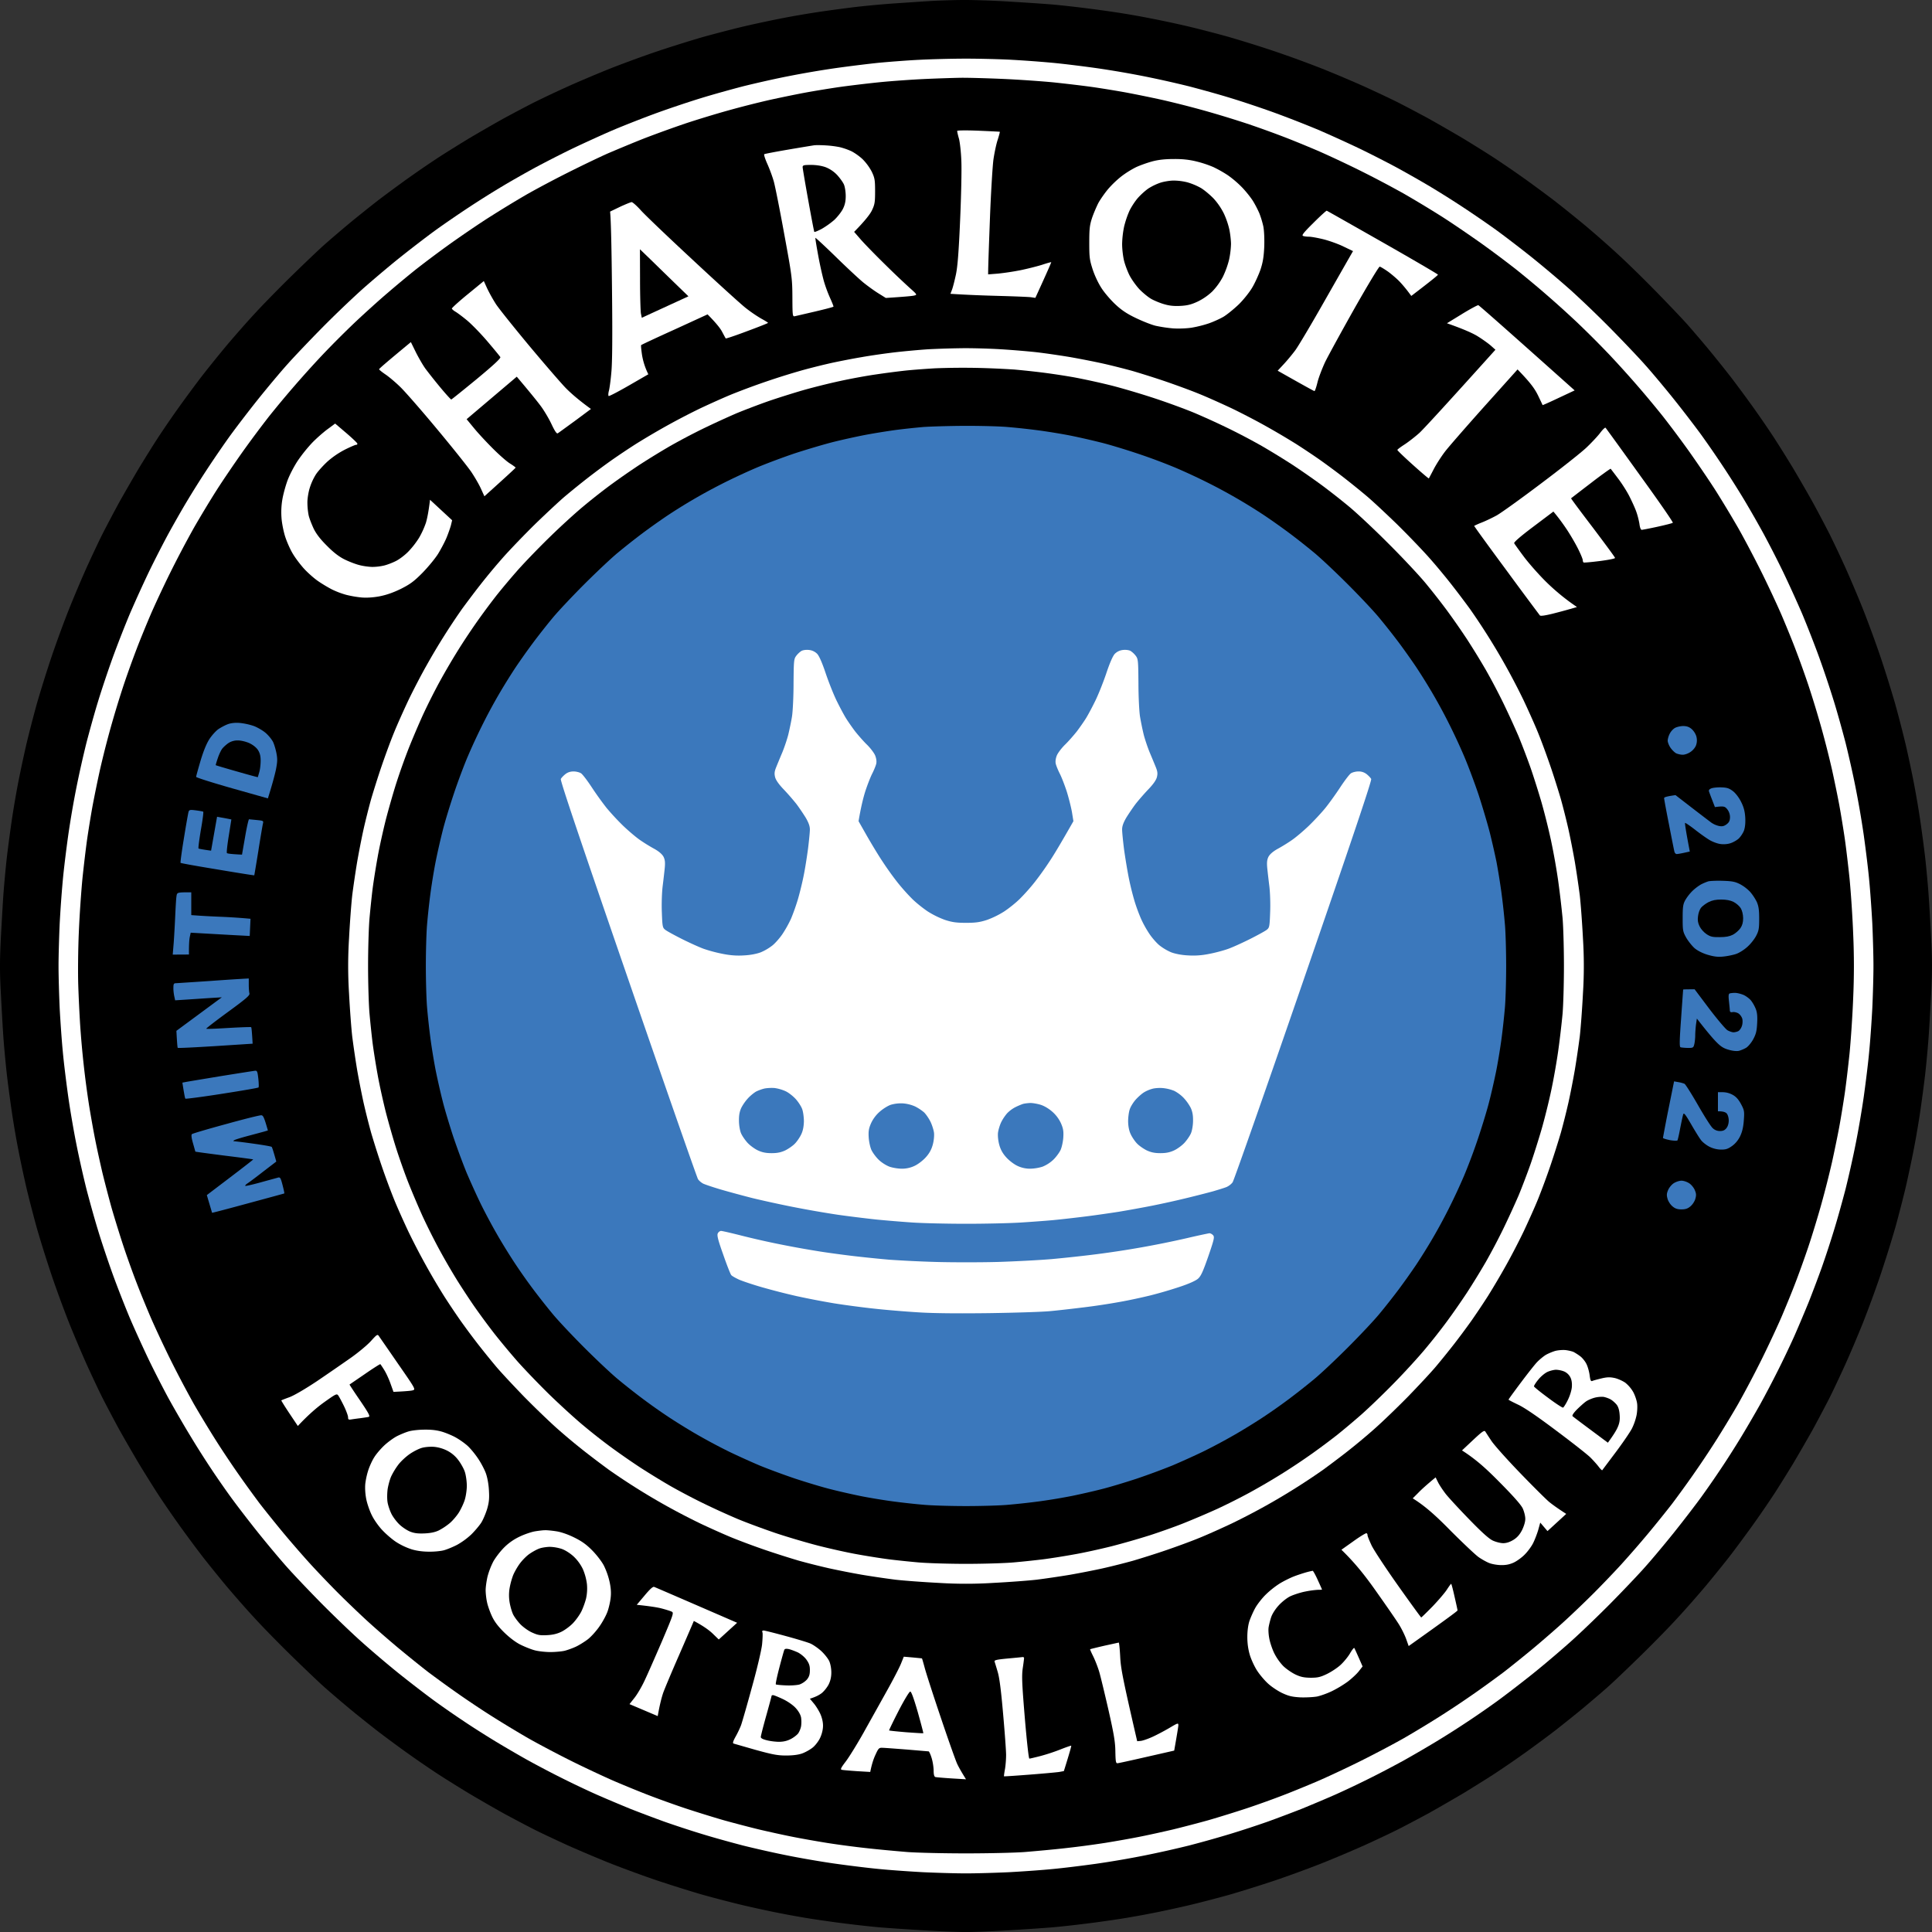 <svg xmlns="http://www.w3.org/2000/svg" xml:space="preserve" width="710.351" height="710.362" style="shape-rendering:geometricPrecision;text-rendering:geometricPrecision;image-rendering:optimizeQuality;fill-rule:evenodd;clip-rule:evenodd" viewBox="0 0 187.889 187.892"><rect x="0" y="0" width="187.889" height="187.892" fill="#333333" stroke="none"/><defs><style>.fil2{fill:#3b78bc}.fil0{fill:#000}.fil1{fill:#fff}</style></defs><g id="Layer_x0020_1"><g id="_732055408"><path class="fil0" d="M90.28.113c-.798.047-2.264.15-3.26.217-.986.065-2.508.206-3.373.3-.864.094-2.49.31-3.608.47-1.118.16-2.847.451-3.843.648-.986.188-2.659.544-3.72.789-1.052.245-2.856.715-4.012 1.034-1.155.33-3.194.967-4.538 1.419-1.344.45-3.41 1.212-4.594 1.68-1.184.472-3.044 1.26-4.134 1.75a115.15 115.15 0 0 0-3.26 1.54c-.706.357-2.058 1.072-3.026 1.598a177.78 177.78 0 0 0-3.373 1.944c-.892.545-2.227 1.372-2.96 1.852a96.7 96.7 0 0 0-3.025 2.076c-.93.667-2.265 1.653-2.97 2.197-.703.555-1.888 1.495-2.62 2.105-.733.61-1.804 1.523-2.387 2.04-.573.507-2.03 1.897-3.241 3.08-1.212 1.186-2.828 2.839-3.59 3.674-.77.827-2.01 2.246-2.762 3.139-.742.892-1.804 2.207-2.348 2.913-.545.704-1.532 2.039-2.199 2.97a95.18 95.18 0 0 0-2.077 3.024c-.479.733-1.306 2.067-1.85 2.96-.536.901-1.41 2.414-1.945 3.373-.527.967-1.24 2.32-1.598 3.025-.356.704-1.043 2.17-1.54 3.26-.489 1.09-1.278 2.95-1.748 4.134-.47 1.184-1.23 3.251-1.682 4.595a123.56 123.56 0 0 0-1.419 4.537c-.319 1.156-.789 2.96-1.033 4.013a121.695 121.695 0 0 0-.79 3.72 87.658 87.658 0 0 0-.648 3.843c-.16 1.118-.376 2.744-.47 3.608-.093.864-.225 2.273-.29 3.138-.066.864-.179 2.856-.263 4.425-.114 2.255-.114 3.42.009 5.581.075 1.503.188 3.448.253 4.313.066.864.198 2.273.291 3.137.094.865.31 2.49.47 3.608.16 1.119.451 2.847.649 3.843.187.987.545 2.659.789 3.72.244 1.053.714 2.857 1.033 4.012a123.57 123.57 0 0 0 1.42 4.539c.45 1.343 1.211 3.41 1.681 4.594.47 1.184 1.26 3.044 1.747 4.134.498 1.09 1.185 2.556 1.541 3.26.358.705 1.071 2.058 1.598 3.026.535.958 1.409 2.47 1.945 3.373.544.892 1.371 2.227 1.85 2.96.48.742 1.419 2.104 2.077 3.025.667.93 1.654 2.264 2.199 2.969.544.705 1.606 2.02 2.348 2.912.752.893 1.992 2.311 2.763 3.138.76.837 2.377 2.49 3.589 3.674 1.212 1.184 2.668 2.575 3.241 3.082a125.51 125.51 0 0 0 2.386 2.039c.733.61 1.918 1.55 2.622 2.104.704.545 2.039 1.532 2.969 2.199a97.101 97.101 0 0 0 3.026 2.076c.732.48 2.067 1.306 2.96 1.85.9.537 2.414 1.41 3.372 1.946.968.526 2.32 1.24 3.026 1.597.704.357 2.17 1.043 3.26 1.541 1.09.488 2.95 1.278 4.134 1.747 1.183.47 3.25 1.231 4.594 1.683 1.344.45 3.383 1.09 4.538 1.418 1.156.32 2.96.79 4.012 1.033 1.062.245 2.612.583 3.467.743.846.169 2.18.404 2.96.526.789.122 2.264.338 3.288.46 1.024.132 2.461.291 3.204.357.733.066 2.65.197 4.246.292 1.598.103 3.533.178 4.303.178.771 0 2.707-.075 4.304-.178 1.597-.095 3.514-.226 4.246-.292.743-.066 2.18-.225 3.204-.357 1.025-.122 2.5-.338 3.289-.46.78-.122 2.114-.357 2.96-.526.854-.16 2.405-.498 3.466-.743 1.053-.244 2.857-.713 4.012-1.033 1.156-.329 3.195-.968 4.539-1.418 1.343-.452 3.41-1.213 4.594-1.683 1.183-.47 3.045-1.259 4.134-1.747 1.09-.498 2.555-1.184 3.26-1.541.704-.357 2.058-1.071 3.026-1.597.958-.536 2.47-1.41 3.372-1.945.892-.545 2.227-1.372 2.96-1.851a97.576 97.576 0 0 0 3.026-2.076c.93-.667 2.264-1.654 2.968-2.199.705-.554 1.889-1.494 2.622-2.104.732-.611 1.803-1.522 2.387-2.04.573-.506 2.029-1.897 3.24-3.081 1.212-1.184 2.83-2.837 3.59-3.674.77-.827 2.01-2.245 2.762-3.138.743-.892 1.804-2.207 2.35-2.912.543-.705 1.53-2.04 2.197-2.97a97.58 97.58 0 0 0 2.077-3.024c.48-.733 1.306-2.068 1.85-2.96.535-.902 1.41-2.415 1.945-3.373.527-.968 1.24-2.32 1.598-3.026.357-.704 1.043-2.17 1.54-3.26.49-1.09 1.28-2.95 1.749-4.134.468-1.184 1.23-3.25 1.68-4.595a122.92 122.92 0 0 0 1.42-4.538c.319-1.155.789-2.96 1.034-4.011.244-1.062.6-2.735.788-3.72.197-.997.49-2.726.649-3.844.159-1.118.376-2.743.47-3.608.093-.864.225-2.273.29-3.138.067-.864.18-2.856.264-4.425.112-2.255.112-3.42-.009-5.58a215.05 215.05 0 0 0-.255-4.313c-.065-.865-.197-2.274-.29-3.139-.094-.864-.311-2.49-.47-3.607a87.779 87.779 0 0 0-.649-3.843c-.188-.987-.544-2.659-.788-3.72a123.447 123.447 0 0 0-1.035-4.013 122.911 122.911 0 0 0-1.418-4.537 111.01 111.01 0 0 0-1.681-4.595c-.47-1.184-1.26-3.044-1.749-4.135a115.302 115.302 0 0 0-1.54-3.26 141.767 141.767 0 0 0-1.598-3.024c-.535-.96-1.41-2.472-1.945-3.373a139.751 139.751 0 0 0-1.85-2.96 95.943 95.943 0 0 0-2.077-3.025c-.667-.93-1.654-2.265-2.198-2.969a142.11 142.11 0 0 0-2.105-2.623c-.61-.732-1.522-1.803-2.038-2.385-.507-.573-1.899-2.03-3.082-3.241-1.184-1.213-2.838-2.83-3.674-3.59-.827-.77-2.245-2.01-3.138-2.763a135.37 135.37 0 0 0-2.912-2.349c-.705-.544-2.039-1.53-2.97-2.197a96.934 96.934 0 0 0-3.025-2.076c-.732-.48-2.067-1.307-2.96-1.852-.902-.535-2.414-1.41-3.372-1.944a144.175 144.175 0 0 0-3.026-1.598c-.705-.357-2.17-1.042-3.26-1.54a126.02 126.02 0 0 0-4.134-1.75 111.102 111.102 0 0 0-4.594-1.68 123.284 123.284 0 0 0-4.539-1.419c-1.155-.32-2.96-.79-4.012-1.035a105.371 105.371 0 0 0-3.466-.74 83.38 83.38 0 0 0-2.96-.527 112.31 112.31 0 0 0-3.288-.46 102.335 102.335 0 0 0-3.204-.358c-.733-.065-2.65-.197-4.247-.29C96.65.056 94.528-.01 93.54 0c-.996.01-2.462.056-3.26.112z"/><path class="fil1" d="M89.407 5.816c-1.024.047-2.725.179-3.777.273-1.062.103-3.026.348-4.37.536a92.772 92.772 0 0 0-4.706.808c-1.25.244-3.185.685-4.313.967-1.118.292-2.922.79-4.012 1.128-1.09.33-2.997.967-4.246 1.419-1.25.45-3.186 1.212-4.304 1.68-1.118.48-2.95 1.317-4.068 1.852-1.127.546-2.772 1.39-3.673 1.88-.893.487-2.284 1.277-3.082 1.756a91.178 91.178 0 0 0-3.26 2.049c-.987.648-2.481 1.673-3.308 2.273-.836.61-2.405 1.814-3.495 2.688-1.09.873-2.734 2.273-3.664 3.1a107.29 107.29 0 0 0-3.862 3.71c-1.193 1.213-2.706 2.8-3.354 3.534-.658.732-1.907 2.226-2.781 3.316-.874 1.09-2.076 2.66-2.687 3.496-.601.826-1.625 2.32-2.274 3.307a90.38 90.38 0 0 0-2.048 3.26c-.48.798-1.268 2.19-1.757 3.082-.488.901-1.334 2.546-1.879 3.673a129.428 129.428 0 0 0-1.85 4.068 108.92 108.92 0 0 0-1.683 4.304c-.45 1.25-1.09 3.156-1.419 4.246-.338 1.09-.836 2.895-1.127 4.013a102.593 102.593 0 0 0-.968 4.312 92.026 92.026 0 0 0-.808 4.707c-.188 1.343-.432 3.308-.526 4.37a114.73 114.73 0 0 0-.3 4.18c-.057 1.25-.113 3.11-.113 4.134 0 1.024.056 2.885.112 4.134.066 1.24.198 3.129.301 4.18.094 1.063.338 3.026.526 4.37.188 1.343.554 3.466.808 4.707.244 1.25.686 3.185.968 4.313.291 1.117.79 2.921 1.127 4.011.329 1.09.968 2.998 1.419 4.247.451 1.25 1.212 3.185 1.682 4.303.48 1.119 1.315 2.95 1.851 4.068.545 1.128 1.39 2.772 1.879 3.674.489.892 1.41 2.49 2.048 3.542a89.138 89.138 0 0 0 2.095 3.317c.508.77 1.4 2.058 1.983 2.856.583.799 1.766 2.34 2.64 3.43.874 1.09 2.123 2.583 2.781 3.316.648.733 2.161 2.32 3.354 3.533 1.193 1.202 2.931 2.875 3.862 3.702.93.836 2.574 2.236 3.664 3.11 1.09.873 2.63 2.057 3.43 2.64a87.801 87.801 0 0 0 2.856 1.982c.76.517 2.151 1.4 3.081 1.964.93.564 2.368 1.4 3.195 1.86.836.46 2.274 1.221 3.204 1.682.93.47 2.442 1.193 3.372 1.606.93.414 2.453 1.053 3.374 1.429.93.366 2.424.93 3.316 1.25.903.319 2.518.854 3.608 1.183 1.09.339 2.894.836 4.012 1.128 1.128.282 3.063.723 4.313.967 1.24.254 3.363.62 4.707.808 1.344.188 3.307.432 4.369.527 1.052.103 2.94.234 4.18.3 1.25.057 3.11.113 4.135.113 1.024 0 2.884-.056 4.133-.113 1.24-.066 3.129-.197 4.182-.3 1.061-.095 3.025-.339 4.369-.527a91.79 91.79 0 0 0 4.706-.808 102.69 102.69 0 0 0 4.313-.967 109.48 109.48 0 0 0 4.012-1.128 97.461 97.461 0 0 0 3.608-1.183c.893-.32 2.386-.884 3.317-1.25.92-.376 2.442-1.015 3.373-1.429a91.544 91.544 0 0 0 3.372-1.606c.93-.46 2.369-1.222 3.205-1.682a121.28 121.28 0 0 0 3.193-1.86 86.223 86.223 0 0 0 3.083-1.964c.77-.507 2.057-1.4 2.856-1.982.799-.583 2.34-1.767 3.43-2.64 1.089-.874 2.733-2.274 3.664-3.11.93-.827 2.668-2.5 3.86-3.702 1.195-1.212 2.707-2.8 3.355-3.533.658-.733 1.907-2.227 2.782-3.316.873-1.09 2.057-2.631 2.64-3.43a88.057 88.057 0 0 0 1.982-2.856c.516-.761 1.4-2.151 1.964-3.082.563-.93 1.4-2.367 1.86-3.194a100.07 100.07 0 0 0 1.681-3.204c.47-.93 1.194-2.442 1.608-3.373.412-.93 1.052-2.452 1.427-3.373.367-.93.93-2.424 1.25-3.317a96.12 96.12 0 0 0 1.184-3.608c.338-1.09.836-2.893 1.128-4.011.281-1.128.722-3.063.966-4.313.255-1.24.62-3.364.81-4.707.187-1.344.432-3.307.525-4.37.104-1.051.235-2.94.3-4.18.058-1.25.113-3.11.113-4.134 0-1.024-.055-2.884-.112-4.134-.066-1.24-.197-3.129-.3-4.18-.094-1.062-.339-3.027-.526-4.37a92.768 92.768 0 0 0-.81-4.707c-.244-1.25-.685-3.185-.966-4.312-.291-1.118-.79-2.922-1.128-4.013a101.89 101.89 0 0 0-1.42-4.246c-.45-1.25-1.21-3.185-1.68-4.304a128.114 128.114 0 0 0-1.852-4.068 104.941 104.941 0 0 0-1.88-3.673 107.03 107.03 0 0 0-1.756-3.081c-.47-.8-1.39-2.266-2.048-3.261a100.33 100.33 0 0 0-2.274-3.307c-.61-.836-1.813-2.406-2.687-3.496-.874-1.09-2.123-2.584-2.782-3.316-.647-.733-2.16-2.321-3.353-3.533a106.823 106.823 0 0 0-3.862-3.712 114.67 114.67 0 0 0-3.664-3.099c-1.09-.874-2.66-2.077-3.496-2.688-.826-.6-2.32-1.625-3.306-2.273a90.832 90.832 0 0 0-3.26-2.05c-.799-.478-2.19-1.267-3.082-1.756-.902-.489-2.546-1.333-3.674-1.879a131.075 131.075 0 0 0-4.068-1.851 110.021 110.021 0 0 0-4.303-1.681c-1.25-.452-3.157-1.09-4.247-1.419-1.09-.339-2.894-.836-4.012-1.128a102.393 102.393 0 0 0-4.313-.967 93.026 93.026 0 0 0-4.707-.808c-1.343-.188-3.307-.433-4.368-.527a114.244 114.244 0 0 0-4.182-.3c-1.25-.057-3.297-.104-4.537-.094-1.25.009-3.11.056-4.134.112z"/><path class="fil0" d="M90.045 7.677c-1.249.056-3.316.197-4.594.329-1.278.131-3.063.348-3.955.478-.893.132-2.34.367-3.204.528-.865.159-2.406.479-3.43.703a93.728 93.728 0 0 0-4.068 1.034c-1.221.339-3.1.912-4.19 1.278a118.32 118.32 0 0 0-3.9 1.41c-1.051.413-2.649 1.08-3.55 1.465-.893.394-2.726 1.278-4.069 1.955-1.343.676-3.157 1.643-4.012 2.141a106.7 106.7 0 0 0-3.316 2.02c-.968.602-2.688 1.776-3.843 2.593a105.85 105.85 0 0 0-3.449 2.575c-.742.592-2 1.635-2.79 2.32-.799.677-2.19 1.937-3.1 2.791a95.554 95.554 0 0 0-3.242 3.242 101.164 101.164 0 0 0-5.14 5.919 104.84 104.84 0 0 0-2.573 3.447c-.818 1.156-1.992 2.876-2.603 3.843-.61.958-1.588 2.584-2.17 3.6a104.766 104.766 0 0 0-2.33 4.424c-.696 1.41-1.56 3.27-1.926 4.134-.367.865-.95 2.274-1.278 3.138a94.46 94.46 0 0 0-1.278 3.552 97.918 97.918 0 0 0-1.278 4.19 93.207 93.207 0 0 0-1.033 4.068 129.776 129.776 0 0 0-.705 3.43c-.16.864-.395 2.31-.526 3.203-.132.893-.338 2.65-.47 3.9-.122 1.25-.291 3.627-.357 5.29-.075 1.662-.094 3.974-.056 5.12.037 1.156.122 2.903.187 3.9a91.295 91.295 0 0 0 .865 7.798c.16.986.423 2.48.592 3.316.16.827.479 2.264.695 3.195.226.93.639 2.517.92 3.523.292 1.005.818 2.706 1.175 3.777.357 1.071.93 2.659 1.269 3.523.328.864.91 2.274 1.278 3.138.366.864 1.23 2.725 1.925 4.134a104.766 104.766 0 0 0 2.33 4.425c.583 1.015 1.57 2.64 2.18 3.599.611.967 1.607 2.452 2.218 3.316.6.865 1.522 2.124 2.029 2.8.517.667 1.55 1.955 2.292 2.847.743.893 1.927 2.255 2.631 3.026.695.76 1.926 2.048 2.725 2.846.799.799 2.086 2.03 2.847 2.725.77.704 2.132 1.888 3.025 2.63.893.743 2.18 1.777 2.847 2.293.676.508 1.935 1.428 2.8 2.03.864.61 2.349 1.607 3.317 2.217.958.61 2.583 1.597 3.598 2.18 1.024.582 3.016 1.635 4.425 2.33 1.41.695 3.27 1.56 4.134 1.926.864.366 2.274.949 3.138 1.278.865.338 2.453.91 3.524 1.268 1.07.357 2.771.883 3.777 1.175 1.005.281 2.593.695 3.523.92.93.216 2.367.536 3.194.696.837.169 2.33.432 3.317.591.996.16 2.753.395 3.899.517 1.155.132 2.931.291 3.956.376 1.024.075 3.589.131 5.702.131 2.115 0 4.68-.056 5.704-.131 1.024-.085 2.8-.244 3.955-.376a90.939 90.939 0 0 0 3.9-.517c.986-.16 2.48-.422 3.316-.591.826-.16 2.264-.48 3.194-.696.93-.225 2.518-.639 3.524-.92 1.005-.292 2.706-.818 3.777-1.175 1.07-.357 2.659-.93 3.523-1.268.864-.33 2.273-.912 3.138-1.278.864-.366 2.724-1.23 4.133-1.926 1.41-.695 3.402-1.748 4.427-2.33 1.014-.583 2.64-1.57 3.597-2.18a92.342 92.342 0 0 0 3.318-2.217c.863-.602 2.123-1.522 2.799-2.03.668-.516 1.954-1.55 2.847-2.292.893-.743 2.255-1.927 3.025-2.631.76-.695 2.049-1.926 2.847-2.725.799-.798 2.03-2.085 2.725-2.846a104.07 104.07 0 0 0 2.63-3.026c.743-.892 1.777-2.18 2.293-2.847.508-.676 1.428-1.935 2.03-2.8a92.514 92.514 0 0 0 2.217-3.316c.61-.958 1.597-2.584 2.179-3.599a103.637 103.637 0 0 0 2.33-4.425c.696-1.41 1.56-3.27 1.927-4.134.366-.864.95-2.274 1.277-3.138.338-.864.912-2.462 1.279-3.552.366-1.09.94-2.969 1.278-4.19a93.692 93.692 0 0 0 1.033-4.068c.226-1.024.544-2.565.705-3.43.159-.864.394-2.31.526-3.203.131-.893.338-2.65.47-3.9.122-1.249.29-3.682.356-5.411a68.99 68.99 0 0 0 0-6.276c-.065-1.73-.234-4.163-.357-5.412-.131-1.25-.338-3.006-.47-3.9-.131-.892-.366-2.339-.525-3.203-.16-.865-.48-2.405-.705-3.43a93.765 93.765 0 0 0-1.033-4.068 99.086 99.086 0 0 0-1.278-4.19 95.816 95.816 0 0 0-1.279-3.552c-.327-.864-.91-2.273-1.277-3.138-.367-.864-1.23-2.724-1.926-4.133-.696-1.41-1.748-3.401-2.331-4.425a110.568 110.568 0 0 0-2.169-3.6c-.612-.966-1.786-2.686-2.603-3.843a104.825 104.825 0 0 0-2.575-3.447 104.171 104.171 0 0 0-2.32-2.79 103.213 103.213 0 0 0-2.819-3.13 96.187 96.187 0 0 0-3.241-3.24 104.017 104.017 0 0 0-3.1-2.792c-.79-.685-2.05-1.728-2.792-2.32a103.895 103.895 0 0 0-3.447-2.575c-1.156-.817-2.875-1.991-3.843-2.602a109.95 109.95 0 0 0-3.598-2.17 103.93 103.93 0 0 0-4.426-2.33c-1.41-.696-3.27-1.56-4.134-1.926-.864-.367-2.274-.95-3.138-1.278a95.984 95.984 0 0 0-3.552-1.278 99.066 99.066 0 0 0-4.19-1.278 93.765 93.765 0 0 0-4.068-1.034 128.61 128.61 0 0 0-3.43-.703c-.864-.16-2.31-.396-3.203-.527-.893-.131-2.65-.338-3.9-.47-1.249-.122-3.551-.282-5.12-.347-1.569-.067-3.345-.114-3.955-.103-.602.009-2.123.056-3.373.112z"/><path class="fil1" d="M93.09 12.732c-.01.056.065.394.169.752.094.347.206 1.342.235 2.208.037.863-.02 3.456-.123 5.758-.131 3.036-.244 4.473-.404 5.234-.122.573-.29 1.24-.375 1.466l-.16.423c1.71.112 3.363.168 4.772.206 1.41.038 2.763.094 3.026.122l.46.066c1.222-2.668 1.56-3.457 1.541-3.468-.01-.018-.422.096-.902.255-.479.15-1.418.385-2.095.526a25.71 25.71 0 0 1-2.18.329l-.958.075c0-.724.084-2.97.178-5.469.094-2.498.254-5.064.339-5.702.094-.64.272-1.503.413-1.917.132-.414.225-.77.207-.78-.019-.01-.95-.057-2.077-.104-1.183-.047-2.057-.036-2.067.02zm-13.925 1.399c-.187.029-1.334.216-2.546.424-1.202.206-2.236.403-2.292.441-.056.029.075.45.291.93.216.48.507 1.259.639 1.739.132.479.592 2.79 1.015 5.12.751 4.078.78 4.331.789 6.135.009 1.823.019 1.879.244 1.832.132-.029 1.015-.235 1.983-.46.958-.225 1.757-.433 1.766-.47.019-.028-.122-.386-.3-.78a13.704 13.704 0 0 1-.583-1.54c-.14-.452-.404-1.598-.583-2.566-.178-.958-.31-1.766-.29-1.804.018-.027.892.78 1.944 1.804 1.043 1.024 2.264 2.162 2.706 2.527.442.358 1.118.846 1.503 1.08l.696.434c1.897-.123 2.583-.189 2.762-.236.3-.074.3-.084-.47-.77a83.76 83.76 0 0 1-2.387-2.273c-.883-.864-1.916-1.926-2.301-2.358l-.686-.79c1.1-1.118 1.56-1.738 1.729-2.086.272-.573.31-.78.31-1.869 0-1.091-.038-1.288-.32-1.89a5.15 5.15 0 0 0-.874-1.201c-.3-.293-.817-.658-1.136-.81a6.593 6.593 0 0 0-1.11-.384 10.166 10.166 0 0 0-1.334-.169c-.45-.028-.967-.037-1.164-.01zm32.875 1.57c-.48.132-1.193.385-1.569.563a9.448 9.448 0 0 0-1.4.875 9.738 9.738 0 0 0-1.315 1.258c-.33.395-.761 1.015-.949 1.362-.178.358-.46 1.005-.61 1.456-.226.696-.264 1.053-.264 2.387 0 1.429.029 1.662.338 2.622.207.62.564 1.371.893 1.86.292.442.902 1.146 1.344 1.55.573.536 1.127.902 1.963 1.296.64.311 1.503.65 1.917.752a13.85 13.85 0 0 0 1.682.253c.535.038 1.306.01 1.804-.065a11.36 11.36 0 0 0 1.69-.423c.452-.159 1.1-.45 1.448-.658.347-.216 1.005-.751 1.465-1.192.46-.452 1.043-1.185 1.306-1.635.263-.443.62-1.23.799-1.738.235-.714.32-1.231.367-2.217.028-.761-.01-1.56-.085-1.974a9.222 9.222 0 0 0-.385-1.277 10.368 10.368 0 0 0-.64-1.232c-.224-.347-.695-.94-1.061-1.315a10.069 10.069 0 0 0-1.353-1.155 11.78 11.78 0 0 0-1.428-.808 10.78 10.78 0 0 0-1.682-.554c-.657-.161-1.343-.237-2.18-.226-.836 0-1.503.074-2.095.235z"/><path class="fil0" d="M78.057 16.246c0 .112.244 1.558.545 3.222.3 1.663.563 3.054.592 3.082.028.037.338-.094.704-.282a8.352 8.352 0 0 0 1.231-.874c.31-.29.695-.779.846-1.08.197-.394.272-.752.272-1.25 0-.385-.075-.883-.169-1.108-.094-.226-.394-.64-.667-.94a3.14 3.14 0 0 0-1.109-.752c-.385-.14-.911-.225-1.428-.225-.695 0-.808.027-.817.207zm34.791 1.522a5.685 5.685 0 0 0-1.155.554c-.292.197-.752.611-1.034.93-.272.31-.648.884-.827 1.268a9.036 9.036 0 0 0-.516 1.54 9.3 9.3 0 0 0-.188 1.683c0 .47.084 1.174.178 1.579.094.394.338 1.052.536 1.447.207.403.639 1.014.977 1.372.338.347.864.779 1.174.948.31.169.884.405 1.269.508.48.14.958.188 1.569.15.667-.038 1.052-.141 1.653-.423a5.644 5.644 0 0 0 1.41-.977 6.31 6.31 0 0 0 1.033-1.428 8.655 8.655 0 0 0 .602-1.664 8.41 8.41 0 0 0 .187-1.512c0-.367-.075-1.005-.16-1.419a7.885 7.885 0 0 0-.525-1.54 6.434 6.434 0 0 0-.987-1.457c-.348-.365-.911-.836-1.25-1.043a6.292 6.292 0 0 0-1.325-.554 5.666 5.666 0 0 0-1.333-.17c-.358 0-.93.094-1.287.208z"/><path class="fil1" d="m60.29 20.117-.958.46c.093.855.15 4.059.187 7.676.048 4.463.029 7.028-.066 7.977-.065.76-.178 1.578-.244 1.803-.056.217-.065.432-.018.48.047.037.93-.424 1.973-1.024l1.888-1.09a6.578 6.578 0 0 1-.61-1.851c-.076-.508-.123-.958-.085-.987.028-.038 1.494-.723 3.26-1.521l3.195-1.467c.855.865 1.25 1.373 1.418 1.702.17.318.32.6.348.638.028.029.958-.282 2.076-.705 1.119-.412 2.04-.779 2.04-.808-.01-.037-.31-.225-.677-.422a13.778 13.778 0 0 1-1.541-1.063c-.48-.383-2.81-2.499-5.177-4.707-2.368-2.197-4.622-4.349-4.999-4.78-.384-.425-.78-.772-.873-.772-.104.01-.61.217-1.137.46zm67.45 1.55c-.977.967-1.174 1.221-1.014 1.277.112.047.375.076.582.076.207 0 .826.112 1.371.244.536.132 1.42.441 1.946.696l.958.46c-.338.582-1.494 2.611-2.79 4.885-1.288 2.274-2.565 4.415-2.828 4.764-.264.357-.752.949-1.09 1.315l-.62.667c2.705 1.532 3.532 1.982 3.58 1.982.046 0 .178-.385.29-.845.113-.47.452-1.343.733-1.954.291-.601 1.579-2.95 2.847-5.205 1.278-2.255 2.386-4.096 2.47-4.096.076 0 .461.235.846.506.376.282.903.733 1.156 1.015.263.282.602.696.77.92l.302.405c2.01-1.53 2.593-2.02 2.593-2.067 0-.047-2.415-1.457-5.365-3.137-2.96-1.682-5.412-3.073-5.45-3.083-.037-.019-.62.508-1.287 1.175z"/><path class="fil0" d="M62.244 27.154c0 1.597.047 3.09.085 3.325l.085.424 4.537-2.086a935.462 935.462 0 0 1-3.692-3.589l-1.024-.987.01 2.913z"/><path class="fil1" d="M45.483 28.62c-.865.704-1.55 1.333-1.541 1.39.019.057.169.198.347.3.179.104.686.48 1.128.846.432.358 1.325 1.269 1.973 2.03.648.76 1.212 1.447 1.268 1.54.057.113-.591.724-2.302 2.143-1.315 1.08-2.424 1.973-2.47 1.982-.048 0-.536-.536-1.081-1.194a52.71 52.71 0 0 1-1.419-1.785c-.235-.32-.648-1.033-.93-1.588l-.498-1.014c-2.387 1.973-3.09 2.584-3.09 2.64 0 .047.29.282.638.517.357.244 1.034.817 1.494 1.277.47.47 2.058 2.284 3.523 4.05 1.466 1.757 2.95 3.617 3.298 4.124.348.517.78 1.26.958 1.664l.33.723c2.348-2.114 3.034-2.753 3.034-2.79 0-.028-.254-.216-.554-.404-.31-.188-1.053-.846-1.664-1.456-.61-.611-1.437-1.495-1.832-1.983l-.714-.865 4.877-4.134c1.409 1.664 2.067 2.491 2.377 2.914.3.412.76 1.182 1.005 1.71.31.657.498.94.601.883.085-.047.836-.602 1.691-1.221l1.541-1.147c-1.22-.883-1.972-1.55-2.461-2.048-.489-.507-2.095-2.368-3.58-4.143-1.475-1.776-2.922-3.58-3.204-4.013a15.762 15.762 0 0 1-.845-1.512l-.33-.724-1.568 1.288zm96.69 1.926-1.457.892c1.719.602 2.584 1.005 3.025 1.287.451.282 1.015.686 1.259.902l.432.386c-5.196 5.778-7.02 7.742-7.394 8.09-.386.347-1.024.845-1.42 1.108-.394.253-.723.497-.723.544 0 .057.676.705 1.513 1.457.836.751 1.532 1.344 1.55 1.315.02-.038.244-.452.49-.93.253-.48.742-1.24 1.098-1.7.347-.452 2.076-2.434 3.833-4.398l3.205-3.57c1.286 1.325 1.662 1.87 1.982 2.509.244.506.452.948.452.958.009.02.704-.291 1.559-.696l1.56-.732c-7.16-6.398-9.293-8.268-9.369-8.288-.083-.009-.797.377-1.596.865zm-51.893 3.42a89.908 89.908 0 0 1 3.317-.103c.958-.01 2.63.036 3.72.103 1.09.065 2.66.197 3.496.29.826.095 2.292.31 3.25.47.968.169 2.406.45 3.204.63.8.178 2.105.507 2.913.733.799.235 2.236.686 3.194 1.015.959.33 2.405.855 3.204 1.184.799.32 2.236.967 3.195 1.418.958.461 2.48 1.25 3.373 1.757a74.687 74.687 0 0 1 2.912 1.72c.705.45 1.776 1.165 2.387 1.597.61.432 1.625 1.183 2.265 1.682a82.592 82.592 0 0 1 2.15 1.738c.546.45 1.87 1.691 2.96 2.743 1.08 1.062 2.518 2.557 3.196 3.326.685.77 1.662 1.955 2.179 2.622a98.88 98.88 0 0 1 1.747 2.311 64.509 64.509 0 0 1 3.476 5.534 66.08 66.08 0 0 1 1.757 3.373c.451.958 1.1 2.396 1.42 3.194.327.8.854 2.246 1.183 3.205.33.958.78 2.395 1.014 3.194.226.808.555 2.114.733 2.912.18.8.461 2.236.63 3.204a99.2 99.2 0 0 1 .48 3.251c.094.837.235 2.725.309 4.19a42.566 42.566 0 0 1 0 5.356c-.074 1.465-.215 3.354-.31 4.19a99.12 99.12 0 0 1-.48 3.25c-.168.969-.45 2.407-.629 3.205a69.287 69.287 0 0 1-.733 2.912 90.49 90.49 0 0 1-1.014 3.195 71.623 71.623 0 0 1-1.183 3.204c-.32.798-.969 2.236-1.42 3.194-.46.959-1.249 2.48-1.757 3.374a73.22 73.22 0 0 1-1.72 2.912 76.313 76.313 0 0 1-1.596 2.386 74.776 74.776 0 0 1-1.683 2.265 82.727 82.727 0 0 1-1.738 2.151c-.45.545-1.69 1.87-2.743 2.96-1.062 1.08-2.555 2.518-3.326 3.194a59.96 59.96 0 0 1-2.62 2.18c-.669.526-1.711 1.306-2.313 1.748a64.813 64.813 0 0 1-5.534 3.476 67.012 67.012 0 0 1-3.373 1.757c-.958.45-2.395 1.1-3.194 1.419-.799.329-2.246.855-3.204 1.183-.958.33-2.396.78-3.194 1.015-.808.226-2.114.554-2.913.733-.799.179-2.236.46-3.204.63-.958.16-2.424.376-3.25.479-.837.094-2.725.235-4.191.31a42.419 42.419 0 0 1-5.356 0c-1.465-.075-3.354-.216-4.19-.31a96.386 96.386 0 0 1-3.25-.48 83.394 83.394 0 0 1-3.204-.63 69.34 69.34 0 0 1-2.913-.732 91.186 91.186 0 0 1-3.195-1.015 69.886 69.886 0 0 1-3.203-1.183c-.799-.32-2.236-.968-3.195-1.42a66.89 66.89 0 0 1-3.373-1.756 64.502 64.502 0 0 1-5.534-3.476 101.784 101.784 0 0 1-2.311-1.748 60.013 60.013 0 0 1-2.622-2.18c-.77-.676-2.264-2.114-3.325-3.194-1.053-1.09-2.293-2.415-2.744-2.96a85.085 85.085 0 0 1-1.738-2.151 74.491 74.491 0 0 1-1.682-2.265 73.904 73.904 0 0 1-1.597-2.386 66.755 66.755 0 0 1-3.477-6.286c-.45-.958-1.1-2.396-1.418-3.194a69.483 69.483 0 0 1-1.184-3.204 89.791 89.791 0 0 1-1.015-3.195 68.968 68.968 0 0 1-.733-2.912 85.01 85.01 0 0 1-.63-3.204 98.461 98.461 0 0 1-.478-3.25c-.094-.837-.236-2.726-.31-4.191a42.303 42.303 0 0 1 0-5.355c.074-1.466.216-3.354.31-4.191.103-.827.32-2.292.479-3.25.169-.969.45-2.406.63-3.205.178-.798.506-2.104.732-2.912.235-.799.686-2.236 1.015-3.194.328-.96.854-2.406 1.184-3.205.319-.798.967-2.236 1.418-3.194.46-.958 1.25-2.48 1.757-3.373a64.656 64.656 0 0 1 3.477-5.534c.441-.601 1.221-1.644 1.747-2.31a60.319 60.319 0 0 1 2.18-2.623c.676-.77 2.114-2.263 3.194-3.326 1.09-1.052 2.415-2.293 2.96-2.743a83.601 83.601 0 0 1 2.152-1.738 72.44 72.44 0 0 1 2.264-1.682 73.802 73.802 0 0 1 2.386-1.597 74.285 74.285 0 0 1 2.913-1.72 68.017 68.017 0 0 1 3.373-1.757c.959-.451 2.396-1.099 3.195-1.418a70.508 70.508 0 0 1 6.755-2.293 65.47 65.47 0 0 1 2.79-.696c.733-.159 2.068-.422 2.97-.572.892-.16 2.358-.367 3.25-.47.902-.103 2.34-.235 3.204-.291z"/><path class="fil0" d="M90.976 35.816c-.987.056-2.35.16-3.026.235a87.98 87.98 0 0 0-2.79.367c-.864.122-2.405.404-3.43.629-1.023.216-2.677.63-3.664.912-.996.29-2.518.77-3.382 1.07-.855.301-2.246.827-3.082 1.174a90.792 90.792 0 0 0-3.25 1.494 62.57 62.57 0 0 0-3.205 1.692 77.197 77.197 0 0 0-2.968 1.823 76.433 76.433 0 0 0-2.847 1.982 60.301 60.301 0 0 0-2.678 2.114c-.733.61-2.198 1.945-3.241 2.969-1.053 1.024-2.443 2.471-3.091 3.204a74.284 74.284 0 0 0-1.993 2.368 70.29 70.29 0 0 0-1.794 2.405 63.464 63.464 0 0 0-1.992 2.988 66.207 66.207 0 0 0-1.823 3.119 61.461 61.461 0 0 0-1.578 3.138 86.601 86.601 0 0 0-1.39 3.26 62.619 62.619 0 0 0-1.184 3.317c-.301.93-.77 2.574-1.053 3.664-.272 1.09-.639 2.734-.798 3.665-.17.93-.386 2.292-.48 3.025-.093.742-.225 2.02-.3 2.856-.075.827-.141 2.922-.141 4.651 0 1.728.066 3.824.14 4.65.076.837.208 2.115.301 2.857.094.733.31 2.095.48 3.025.16.93.526 2.575.798 3.665.282 1.09.752 2.733 1.053 3.664.3.93.826 2.424 1.184 3.317.356.892.976 2.358 1.39 3.26a61.83 61.83 0 0 0 1.578 3.138 65.89 65.89 0 0 0 1.72 2.969c.498.799 1.306 2.03 1.804 2.734a71.355 71.355 0 0 0 1.841 2.49 77.35 77.35 0 0 0 2.18 2.621c.676.77 2.095 2.245 3.138 3.27 1.053 1.024 2.518 2.358 3.251 2.969a59.86 59.86 0 0 0 2.678 2.114 74.91 74.91 0 0 0 2.847 1.982c.836.545 2.17 1.363 2.968 1.823.799.46 2.236 1.221 3.204 1.691a73.79 73.79 0 0 0 3.308 1.512c.864.367 2.574.996 3.786 1.41 1.212.404 3.129.968 4.247 1.25 1.118.282 2.79.657 3.72.817.93.169 2.292.385 3.026.479.742.094 2.02.226 2.856.3.827.076 2.922.142 4.65.142 1.73 0 3.824-.066 4.651-.141a94.367 94.367 0 0 0 2.857-.301c.732-.094 2.095-.31 3.025-.48.93-.159 2.574-.525 3.664-.798a77.18 77.18 0 0 0 3.665-1.052c.93-.3 2.424-.827 3.316-1.184a87.382 87.382 0 0 0 3.26-1.39 60.97 60.97 0 0 0 3.138-1.579 66.214 66.214 0 0 0 3.12-1.823 63.515 63.515 0 0 0 2.987-1.991 70.162 70.162 0 0 0 2.406-1.795 76.467 76.467 0 0 0 2.368-1.992c.732-.648 2.18-2.039 3.204-3.09 1.024-1.044 2.358-2.51 2.968-3.242a60.19 60.19 0 0 0 2.114-2.678 72.984 72.984 0 0 0 1.983-2.847 76.42 76.42 0 0 0 1.823-2.969 61.904 61.904 0 0 0 1.69-3.204 90.806 90.806 0 0 0 1.495-3.25c.347-.837.873-2.227 1.174-3.082.3-.864.78-2.387 1.07-3.383.284-.986.696-2.64.913-3.664.225-1.024.535-2.771.695-3.9.16-1.117.347-2.761.432-3.663.075-.893.132-2.988.132-4.651 0-1.663-.057-3.758-.132-4.65a93.007 93.007 0 0 0-.432-3.665 63.485 63.485 0 0 0-.695-3.9 64.592 64.592 0 0 0-.913-3.663c-.29-.996-.77-2.518-1.07-3.383a73.246 73.246 0 0 0-1.174-3.081 90.982 90.982 0 0 0-1.494-3.252 61.853 61.853 0 0 0-1.691-3.203 76.86 76.86 0 0 0-1.823-2.97 73.448 73.448 0 0 0-1.982-2.846 68.127 68.127 0 0 0-2.105-2.679c-.611-.732-2.208-2.442-3.561-3.785-1.343-1.353-3.053-2.95-3.786-3.561a68.265 68.265 0 0 0-2.678-2.105 76.516 76.516 0 0 0-2.847-1.982 77.082 77.082 0 0 0-2.97-1.823 62.473 62.473 0 0 0-3.203-1.691 74.57 74.57 0 0 0-3.307-1.513c-.865-.367-2.65-1.024-3.965-1.456-1.306-.432-3.241-1.005-4.303-1.268a70.097 70.097 0 0 0-3.486-.761 68.581 68.581 0 0 0-3.025-.461 85.637 85.637 0 0 0-2.79-.3 86.69 86.69 0 0 0-3.609-.16 72.068 72.068 0 0 0-4.077.037z"/><path class="fil1" d="M31.86 41.735c-.414.302-1.081.893-1.485 1.307a14.882 14.882 0 0 0-1.4 1.738c-.376.563-.818 1.41-1.024 1.973-.197.544-.423 1.38-.498 1.86a7.461 7.461 0 0 0-.075 1.775c.037.499.197 1.307.357 1.805.16.497.488 1.24.733 1.644.235.404.723 1.052 1.08 1.448.348.384.949.92 1.334 1.192.385.273 1.015.649 1.4.846a8.125 8.125 0 0 0 1.39.526 10.46 10.46 0 0 0 1.457.253c.48.047 1.118.01 1.748-.103.685-.132 1.315-.348 2.095-.723.911-.461 1.278-.725 2.095-1.55.545-.555 1.24-1.392 1.541-1.87.29-.48.676-1.202.836-1.607.16-.395.348-.93.413-1.183l.113-.47-2.151-1.993c-.132 1.138-.273 1.805-.395 2.228a8.314 8.314 0 0 1-.677 1.483 8.368 8.368 0 0 1-1.042 1.334c-.33.34-.874.753-1.222.921-.338.17-.855.367-1.146.433a5.23 5.23 0 0 1-1.1.131c-.319 0-.901-.074-1.286-.177-.386-.096-1.034-.349-1.448-.555-.516-.254-1.061-.668-1.69-1.306-.649-.64-1.053-1.165-1.307-1.682-.197-.423-.422-.996-.488-1.288a6.587 6.587 0 0 1-.122-1.22c-.01-.376.094-1.034.225-1.448a5.614 5.614 0 0 1 .611-1.335c.207-.309.723-.882 1.137-1.257a8.364 8.364 0 0 1 1.691-1.147c.507-.254.996-.46 1.07-.46.086.01.133-.047.123-.123-.018-.065-.507-.536-1.09-1.033l-1.07-.91-.733.543z"/><path class="fil2" d="M89.754 41.53a74.39 74.39 0 0 0-2.611.281 69.4 69.4 0 0 0-2.97.479c-.836.16-2.245.47-3.147.696-.893.225-2.565.723-3.72 1.098-1.147.385-2.857 1.025-3.778 1.419-.93.395-2.424 1.09-3.316 1.55a52.807 52.807 0 0 0-5.356 3.12 68.071 68.071 0 0 0-2.33 1.653 67.371 67.371 0 0 0-2.443 1.927c-.639.525-2.104 1.907-3.26 3.062-1.156 1.156-2.537 2.622-3.063 3.26-.536.64-1.4 1.739-1.926 2.443a71.363 71.363 0 0 0-1.654 2.33 58.905 58.905 0 0 0-1.494 2.387 52.153 52.153 0 0 0-1.625 2.97 59.2 59.2 0 0 0-1.55 3.316c-.395.92-1.034 2.63-1.41 3.777-.385 1.155-.864 2.724-1.052 3.495a69.84 69.84 0 0 0-.639 2.79c-.16.77-.394 2.18-.526 3.138a68.963 68.963 0 0 0-.357 3.26c-.066.827-.113 2.612-.113 3.956 0 1.344.047 3.129.113 3.956.066.836.226 2.302.357 3.26.132.958.366 2.368.526 3.138.16.77.442 2.03.64 2.79.187.77.657 2.32 1.023 3.439a69.258 69.258 0 0 0 1.287 3.486c.339.798.94 2.132 1.344 2.968.404.837 1.118 2.171 1.579 2.97.45.798 1.23 2.057 1.71 2.79a54.69 54.69 0 0 0 1.84 2.621c.527.705 1.391 1.804 1.927 2.443.526.639 1.907 2.105 3.063 3.26 1.156 1.156 2.621 2.537 3.26 3.064.64.535 1.738 1.4 2.443 1.925a54.801 54.801 0 0 0 2.621 1.842c.733.48 1.992 1.26 2.791 1.71a55.73 55.73 0 0 0 2.969 1.578c.836.405 2.17 1.006 2.969 1.344.798.329 2.367.912 3.486 1.287 1.118.367 2.668.836 3.438 1.024.761.198 2.02.48 2.79.639.771.16 2.18.395 3.14.526.957.132 2.423.292 3.259.357.826.066 2.612.113 3.955.113 1.344 0 3.13-.047 3.956-.113a68.82 68.82 0 0 0 3.26-.357 56.878 56.878 0 0 0 3.138-.526c.77-.16 2.03-.442 2.79-.639.771-.188 2.321-.657 3.44-1.024a68.9 68.9 0 0 0 3.485-1.287c.799-.338 2.133-.94 2.97-1.343a56.078 56.078 0 0 0 2.968-1.58c.799-.45 2.058-1.23 2.79-1.709a54.685 54.685 0 0 0 2.622-1.842 67.339 67.339 0 0 0 2.442-1.925c.64-.527 2.105-1.908 3.26-3.063 1.157-1.156 2.538-2.622 3.064-3.26.536-.64 1.4-1.739 1.927-2.444a71.6 71.6 0 0 0 1.653-2.33 58.548 58.548 0 0 0 1.493-2.386 52.205 52.205 0 0 0 1.626-2.97 58.66 58.66 0 0 0 1.55-3.316 56.364 56.364 0 0 0 1.41-3.777c.385-1.155.863-2.724 1.051-3.495.199-.761.48-2.02.64-2.79.16-.77.394-2.18.526-3.138.131-.959.29-2.425.357-3.26.066-.827.113-2.612.113-3.956 0-1.344-.047-3.129-.113-3.956a69.512 69.512 0 0 0-.357-3.26 68.146 68.146 0 0 0-.47-2.903 80.72 80.72 0 0 0-.638-2.8c-.226-.892-.725-2.565-1.1-3.72-.385-1.147-1.025-2.857-1.419-3.778a58.632 58.632 0 0 0-1.55-3.316 52.2 52.2 0 0 0-1.626-2.97 59.024 59.024 0 0 0-1.493-2.386 72.714 72.714 0 0 0-1.653-2.33 67.37 67.37 0 0 0-1.928-2.442c-.525-.64-1.906-2.105-3.062-3.26-1.156-1.156-2.621-2.538-3.26-3.064a67.43 67.43 0 0 0-2.443-1.926 68.17 68.17 0 0 0-2.33-1.653 53.09 53.09 0 0 0-5.355-3.12 60.443 60.443 0 0 0-3.317-1.55 56.395 56.395 0 0 0-3.778-1.41c-1.155-.385-2.724-.863-3.494-1.051a72.439 72.439 0 0 0-2.791-.64c-.77-.16-2.18-.394-3.138-.526a67.626 67.626 0 0 0-3.26-.356c-.827-.067-2.744-.114-4.247-.104-1.503.009-3.26.066-3.899.113z"/><path class="fil1" d="M155.644 42.064c-.224.31-.826.949-1.333 1.438-.499.48-2.519 2.076-4.472 3.542-1.955 1.476-3.89 2.866-4.304 3.091-.414.226-1.06.536-1.447.685a8.274 8.274 0 0 0-.723.32c-.018.02 1.391 1.964 3.13 4.313a504.494 504.494 0 0 0 3.259 4.397c.065.075.47.019 1.174-.15a56.17 56.17 0 0 0 1.757-.47l.677-.197a21.063 21.063 0 0 1-2.997-2.444c-.714-.704-1.683-1.803-2.162-2.442-.478-.638-.901-1.23-.948-1.316-.047-.094.582-.648 1.868-1.615l1.946-1.466c.517.611.94 1.202 1.287 1.719.34.507.836 1.353 1.09 1.86.263.517.47 1.025.48 1.137 0 .113.038.217.083.235.047.029.762-.038 1.58-.14.816-.104 1.484-.236 1.475-.3 0-.066-.977-1.383-2.152-2.942-1.183-1.55-2.142-2.837-2.123-2.857.018-.018.884-.686 1.926-1.483 1.034-.8 1.907-1.419 1.926-1.391.028.037.347.451.714.94.367.478.884 1.286 1.137 1.802.253.508.563 1.184.666 1.514.114.319.235.827.282 1.128.038.327.132.554.217.554.074 0 .77-.132 1.541-.301.77-.17 1.437-.338 1.484-.385.056-.038-1.38-2.114-3.186-4.604-1.794-2.499-3.306-4.586-3.353-4.633-.038-.056-.264.152-.499.461zm-77.69 21.234c-.15.085-.386.3-.517.48-.235.31-.245.488-.264 2.677 0 1.297-.074 2.743-.15 3.223-.075.479-.244 1.268-.357 1.747-.122.48-.385 1.26-.582 1.739-.207.488-.47 1.127-.592 1.428-.178.442-.197.639-.113.986.075.291.367.705.846 1.203a23.16 23.16 0 0 1 1.221 1.4c.263.347.667.949.902 1.325.291.497.413.836.413 1.165 0 .254-.084 1.099-.178 1.86-.104.77-.282 1.926-.414 2.565-.122.639-.375 1.682-.563 2.33a20.745 20.745 0 0 1-.677 1.917 11.665 11.665 0 0 1-.808 1.456c-.253.385-.695.893-.977 1.127a5.084 5.084 0 0 1-1.155.686c-.395.15-1.015.273-1.626.301-.676.047-1.325 0-2.039-.141a14.37 14.37 0 0 1-1.86-.489c-.451-.16-1.419-.601-2.151-.967-.743-.376-1.466-.77-1.616-.893-.254-.197-.282-.3-.33-1.663-.037-.799 0-1.954.076-2.565.075-.601.169-1.418.206-1.795.048-.526.02-.798-.122-1.08-.131-.244-.432-.507-.864-.752a16.76 16.76 0 0 1-1.363-.835c-.385-.254-1.136-.893-1.672-1.4a24.351 24.351 0 0 1-1.635-1.757 31.372 31.372 0 0 1-1.438-2.002c-.432-.658-.901-1.278-1.052-1.372-.14-.094-.47-.178-.723-.178-.31 0-.573.084-.799.263-.188.15-.385.357-.441.47-.066.15 1.775 5.618 6.539 19.43 3.646 10.579 6.709 19.345 6.802 19.486.094.15.32.338.498.432.17.085.949.348 1.71.573.77.226 2.161.601 3.082.836.93.226 2.715.62 3.964.865a102.2 102.2 0 0 0 4.304.751c1.118.16 2.819.367 3.777.47.958.094 2.546.226 3.523.291.977.066 3.326.123 5.234.123 1.907 0 4.302-.057 5.327-.123 1.024-.065 2.433-.169 3.138-.235.704-.065 2.095-.225 3.082-.347.995-.122 2.461-.338 3.26-.46.798-.132 2.264-.395 3.26-.592a85.603 85.603 0 0 0 3.43-.762c.892-.216 2.02-.507 2.498-.638.48-.141 1.062-.32 1.278-.404.226-.085.508-.301.63-.48.122-.178 3.232-9.029 6.896-19.664 4.792-13.896 6.643-19.402 6.577-19.552-.056-.113-.254-.32-.442-.47a1.238 1.238 0 0 0-.799-.263c-.253 0-.582.084-.723.178-.15.094-.62.714-1.052 1.372-.432.658-1.08 1.56-1.438 2.001-.366.451-1.099 1.24-1.635 1.757-.535.508-1.287 1.147-1.672 1.4-.376.263-.996.639-1.362.836-.432.244-.733.507-.865.752-.14.282-.169.554-.122 1.08.038.376.132 1.194.207 1.795.075.61.113 1.766.075 2.565-.047 1.362-.075 1.466-.329 1.663-.15.122-.874.517-1.616.892-.733.367-1.7.809-2.151.968-.452.16-1.288.386-1.86.489a7.557 7.557 0 0 1-2.04.141c-.61-.029-1.23-.15-1.625-.3a5.073 5.073 0 0 1-1.155-.687c-.282-.234-.724-.742-.978-1.127a10.455 10.455 0 0 1-.78-1.4 16.757 16.757 0 0 1-.63-1.692 27.268 27.268 0 0 1-.59-2.377c-.151-.77-.358-2.029-.461-2.8-.095-.76-.179-1.606-.179-1.86 0-.328.122-.667.413-1.165.235-.375.64-.977.903-1.325.272-.347.817-.977 1.22-1.4.48-.497.772-.91.846-1.202.085-.347.066-.545-.112-.987-.122-.3-.386-.94-.592-1.427-.198-.48-.46-1.26-.583-1.739a29.198 29.198 0 0 1-.357-1.748c-.075-.479-.15-1.926-.15-3.222-.019-2.19-.028-2.368-.263-2.678a2.046 2.046 0 0 0-.517-.48c-.169-.084-.479-.121-.752-.084-.3.038-.563.17-.77.376-.197.216-.498.902-.845 1.954-.31.902-.8 2.133-1.11 2.734-.3.611-.695 1.344-.883 1.635-.178.282-.563.837-.854 1.222-.301.376-.808.958-1.137 1.278-.33.32-.686.789-.799 1.042-.122.301-.16.592-.112.818.046.197.225.639.403.986.179.357.48 1.137.677 1.748.188.61.413 1.504.498 1.983l.14.873c-1.23 2.161-1.907 3.289-2.31 3.89a30.876 30.876 0 0 1-1.457 2.039 19.552 19.552 0 0 1-1.438 1.616c-.384.385-1.07.93-1.522 1.23a8.69 8.69 0 0 1-1.681.827c-.696.226-1.118.282-2.04.282-.92 0-1.342-.056-2.038-.282a8.711 8.711 0 0 1-1.682-.826c-.45-.301-1.137-.846-1.522-1.231a19.736 19.736 0 0 1-1.437-1.616 30.886 30.886 0 0 1-1.457-2.039c-.403-.601-1.08-1.729-1.522-2.5l-.789-1.39c.225-1.352.451-2.245.639-2.856.197-.61.498-1.39.676-1.748.18-.347.358-.789.405-.986.047-.226.009-.517-.113-.818-.113-.253-.47-.723-.799-1.042-.329-.32-.836-.902-1.136-1.278-.292-.385-.677-.94-.855-1.222-.188-.29-.583-1.024-.884-1.635-.31-.6-.798-1.831-1.108-2.734-.348-1.052-.649-1.738-.846-1.954a1.304 1.304 0 0 0-.77-.376c-.273-.037-.583 0-.752.085z"/><path class="fil2" d="M22.153 70.43c-.253.093-.657.31-.901.47-.235.159-.63.591-.874.958-.292.45-.583 1.155-.874 2.123-.235.798-.432 1.512-.432 1.569 0 .065 1.57.563 3.486 1.108l3.495.987c.45-1.437.667-2.274.78-2.79.15-.78.16-1.043.047-1.626-.076-.385-.226-.883-.339-1.1-.112-.215-.403-.582-.667-.816-.253-.235-.78-.545-1.155-.696a6.25 6.25 0 0 0-1.4-.31c-.46-.037-.855.01-1.165.122zm140.699.385a1.49 1.49 0 0 0-.49.582c-.103.207-.177.489-.177.639 0 .14.112.442.262.667.15.225.405.47.555.554.159.076.45.142.639.142.188.009.535-.114.75-.264.246-.16.472-.432.555-.667.094-.282.104-.545.029-.845a1.657 1.657 0 0 0-.46-.724c-.254-.216-.489-.291-.846-.291-.273.01-.639.094-.817.207z"/><path class="fil0" d="M22.22 72.261c-.217.15-.49.395-.611.555-.123.16-.32.583-.433.93-.122.357-.206.658-.197.667.01.019.93.291 2.049.61 1.117.32 2.038.574 2.048.555 0-.01.066-.235.14-.489.076-.253.132-.751.132-1.108 0-.46-.075-.752-.263-1.043-.16-.245-.48-.498-.836-.667-.339-.15-.808-.263-1.109-.263a1.63 1.63 0 0 0-.92.253z"/><path class="fil2" d="M166.46 76.658c-.226.085-.302.18-.255.32.038.113.179.498.32.855l.253.658c.874-.113.968-.076 1.203.216.169.216.264.488.264.77-.01.339-.085.498-.33.686-.244.179-.413.226-.723.169a2.162 2.162 0 0 1-.761-.329c-.188-.14-1.052-.798-1.917-1.465l-1.569-1.212c-.883.122-1.109.207-1.109.29 0 .085.206 1.222.47 2.538.253 1.306.49 2.499.526 2.64.028.15.132.263.226.263.093 0 .422-.056.722-.122l.555-.123c-.403-2.104-.488-2.743-.46-2.78.028-.029.46.263.958.648.499.394 1.137.845 1.428 1.015.282.169.752.347 1.043.385.33.047.695.019.987-.076.263-.084.62-.29.798-.45.179-.17.404-.508.508-.761.113-.32.16-.733.131-1.288-.038-.592-.14-.995-.394-1.503-.197-.404-.526-.846-.79-1.052-.366-.282-.572-.357-1.109-.376-.356-.019-.798.028-.976.084zM18.339 78.941c-.038.123-.244 1.278-.451 2.565-.216 1.297-.357 2.378-.329 2.406.028.038 1.654.329 3.608.648 1.954.33 3.551.583 3.561.564.01-.019.188-1.08.395-2.359.197-1.277.404-2.46.441-2.64.075-.3.066-.31-.592-.375-.366-.038-.704-.066-.752-.076-.046 0-.225.771-.385 1.72l-.3 1.72c-1.071-.048-1.419-.104-1.466-.151-.047-.047.038-.799.179-1.673l.253-1.597c-.45-.094-.761-.15-.986-.188l-.405-.075-.582 3.298c-.902-.122-1.193-.188-1.221-.216-.038-.028.066-.827.225-1.785.17-.949.272-1.748.235-1.785-.028-.029-.347-.085-.705-.132-.573-.075-.657-.056-.723.132zm147.781 6.775a5.256 5.256 0 0 0-.703.3 4.776 4.776 0 0 0-.827.63 4.544 4.544 0 0 0-.696.893c-.215.394-.253.648-.253 1.747 0 1.203.018 1.316.347 1.907.197.339.564.799.817 1.025.292.244.771.488 1.277.638.622.179.988.226 1.514.17.385-.038.93-.15 1.221-.245.291-.094.78-.394 1.09-.676.32-.273.705-.761.873-1.08.264-.499.302-.724.302-1.682 0-.865-.057-1.222-.235-1.636a4.93 4.93 0 0 0-.64-.967 3.915 3.915 0 0 0-.985-.752c-.48-.244-.771-.3-1.683-.329-.61-.019-1.25.01-1.419.057zM17.164 87.163c-.037.207-.084 1.052-.122 1.888-.037.827-.103 2.02-.15 2.65l-.094 1.136 1.578-.009c-.01-1.034.038-1.513.085-1.729l.085-.394c1.982.112 3.278.188 4.152.235l1.588.084.076-1.672a57.015 57.015 0 0 0-2.735-.188 87.047 87.047 0 0 1-2.236-.113l-.79-.056v-2.217c-1.38 0-1.38 0-1.437.384z"/><path class="fil0" d="M166.149 87.736c-.282.15-.61.395-.732.554-.123.16-.255.526-.283.818-.056.385-.01.648.151.977.122.263.423.592.676.76.385.254.582.302 1.278.292.601 0 .948-.066 1.288-.235.253-.132.582-.423.732-.639.188-.282.263-.563.263-.977-.009-.376-.094-.723-.235-.967-.131-.207-.442-.48-.704-.611-.31-.15-.696-.226-1.194-.226-.526 0-.864.066-1.24.254z"/><path class="fil2" d="M20.406 95.402c-1.663.113-3.138.207-3.28.216-.224 0-.262.066-.262.442-.01.245.038.611.084.827l.085.395c1.804-.113 2.828-.188 3.439-.226l1.1-.066-4.417 3.26c.066 1.24.104 1.626.132 1.654.028.038 1.682-.047 3.664-.17l3.617-.234c-.066-1.203-.112-1.569-.14-1.606-.038-.029-1.025.009-2.199.075-1.174.075-2.152.112-2.17.075-.028-.028.92-.76 2.104-1.625 1.776-1.297 2.142-1.616 2.095-1.804-.037-.132-.065-.508-.065-.846v-.61c-.592.027-2.123.122-3.787.244zm143.282.837c0 .009-.094 1.268-.198 2.79-.16 2.19-.169 2.772-.056 2.819.084.028.395.056.704.066.526 0 .555-.02.64-.386.047-.207.085-.582.085-.845 0-.254.036-.724.074-1.043l.085-.583c.977 1.26 1.532 1.908 1.86 2.246.47.48.733.648 1.24.79.376.112.78.15.987.103.188-.048.507-.18.695-.292.197-.113.508-.488.695-.827.272-.507.348-.799.386-1.56.038-.657 0-1.06-.132-1.39a3.545 3.545 0 0 0-.452-.808c-.14-.188-.47-.432-.723-.554-.263-.113-.638-.207-.845-.207-.206 0-.441.028-.526.057-.104.046-.123.244-.066.723.037.366.084.78.084.902.01.178.076.225.273.188.141-.028.394.028.555.122.159.094.328.329.385.517.047.187.038.498-.038.714-.065.206-.226.432-.347.497-.132.067-.34.114-.47.114-.123 0-.386-.085-.583-.198-.188-.113-.987-1.061-1.775-2.095l-1.42-1.889c-.855 0-1.108.01-1.117.029zm-142.173 8.408c-1.692.282-3.242.536-3.43.574l-.347.066c.178 1.155.253 1.522.291 1.559.028.038 1.626-.169 3.542-.47 1.926-.3 3.524-.573 3.57-.62.038-.037.029-.423-.018-.855-.076-.667-.113-.78-.301-.77-.122.01-1.607.244-3.307.516zm140.744 3.224a150.81 150.81 0 0 0-.535 2.79c0 .047.3.14.667.216.367.066.695.075.743.028.036-.057.159-.592.27-1.202.124-.611.246-1.213.293-1.335.056-.188.216.01.78.987.386.667.826 1.38.986 1.569.16.188.516.47.809.61.32.16.732.263 1.09.263.47.01.686-.065 1.08-.347.318-.225.6-.564.79-.958.206-.433.309-.893.356-1.541.065-.874.047-.978-.273-1.579-.235-.442-.479-.714-.799-.892a2.054 2.054 0 0 0-.948-.263h-.497v1.86c.497-.01.732.085.844.197.113.123.198.395.207.677 0 .291-.074.563-.216.752-.169.216-.338.29-.638.29a.993.993 0 0 1-.714-.29c-.18-.16-.818-1.175-1.438-2.256-.62-1.08-1.203-2-1.297-2.048a3.001 3.001 0 0 0-.592-.16l-.422-.075-.546 2.707zm-87.951-2.002a4.327 4.327 0 0 0-.751.273c-.18.093-.527.366-.762.61a4.486 4.486 0 0 0-.695.968c-.178.376-.244.742-.235 1.287 0 .414.094.949.197 1.193.095.235.376.648.62.921.236.263.696.602 1.015.752.423.197.79.272 1.344.272s.911-.075 1.334-.272c.32-.16.752-.461.949-.677.207-.216.48-.62.61-.91.16-.34.235-.772.245-1.223 0-.385-.066-.901-.15-1.155-.076-.254-.358-.695-.611-.987-.263-.3-.705-.648-.996-.789a3.938 3.938 0 0 0-1.09-.32c-.32-.027-.78 0-1.024.057zm37.789.01a3.197 3.197 0 0 0-.865.366c-.216.14-.592.47-.817.733-.226.263-.48.676-.554.93-.085.254-.15.77-.15 1.155.009.451.084.884.243 1.222.132.291.404.695.611.911.198.216.63.517.95.677.422.197.779.272 1.334.272.554 0 .92-.075 1.343-.272.32-.15.78-.489 1.015-.752.244-.273.526-.686.62-.92.103-.245.197-.78.197-1.194.01-.545-.056-.911-.235-1.287a4.5 4.5 0 0 0-.695-.968 3.612 3.612 0 0 0-.902-.667 4.029 4.029 0 0 0-1.052-.263c-.32-.037-.79-.01-1.043.056zm-25.425 1.55c-.29.084-.789.394-1.108.676a3.358 3.358 0 0 0-.855 1.137c-.226.516-.263.78-.226 1.39.029.414.15.968.273 1.222.122.253.432.677.695.93.263.263.724.554 1.052.677.32.113.865.197 1.213.197.422 0 .845-.094 1.22-.273.33-.15.809-.517 1.082-.817.337-.366.553-.742.685-1.212.113-.394.16-.874.132-1.184-.038-.291-.198-.79-.357-1.109-.16-.319-.442-.723-.62-.892a4.664 4.664 0 0 0-.855-.564 3.661 3.661 0 0 0-1.165-.3 3.584 3.584 0 0 0-1.165.122zm12.797-.066c-.16.056-.507.197-.761.329a3.23 3.23 0 0 0-.761.573 4.368 4.368 0 0 0-.573.855c-.141.29-.282.76-.32 1.052-.028.31.02.79.132 1.184.131.47.347.846.686 1.212.272.3.751.667 1.08.817.376.179.799.273 1.222.273a4.36 4.36 0 0 0 1.212-.197 3.41 3.41 0 0 0 1.052-.677c.263-.254.573-.677.696-.93.121-.254.244-.808.272-1.221.037-.611 0-.875-.226-1.391a3.356 3.356 0 0 0-.854-1.137c-.367-.32-.808-.573-1.166-.677-.32-.093-.77-.169-.986-.16-.226.01-.545.048-.705.095zm-77.484 1.954c-1.767.48-3.26.92-3.317.977-.085.066-.047.376.103.893.123.432.226.799.226.808.01.019 1.277.188 2.809.385 1.532.188 2.8.357 2.819.376.009.019-.997.799-2.246 1.748l-2.264 1.72c.385 1.305.507 1.7.507 1.719.01.019 1.588-.395 3.514-.921 1.917-.517 3.505-.95 3.514-.959.019-.009-.056-.375-.17-.808-.178-.695-.234-.789-.44-.733-.123.038-.903.245-1.711.47-.817.225-1.484.376-1.484.329 0-.056.103-.16.225-.235.132-.085.818-.592 1.513-1.137l1.287-.986c-.291-1.043-.404-1.381-.45-1.428-.039-.047-.865-.188-1.824-.32a53.754 53.754 0 0 0-1.86-.234c-.066 0-.038-.048.056-.104.094-.056.705-.244 1.344-.413.639-.17 1.334-.358 1.54-.414l.377-.112c-.367-1.288-.46-1.466-.64-1.476-.131-.018-1.672.367-3.428.855zm140.81 5.74c-.207.123-.46.423-.565.668-.15.348-.159.516-.054.874.065.235.28.563.479.723.253.216.479.292.873.292.385 0 .61-.076.863-.292.199-.16.414-.488.48-.723.104-.358.095-.526-.056-.874-.104-.245-.357-.545-.565-.667-.206-.132-.534-.235-.722-.235-.197 0-.526.103-.732.235z"/><path class="fil1" d="M69.808 119.944c-.095.178.009.62.526 2.067.347 1.005.704 1.907.78 1.991.075.095.432.292.78.452.357.15 1.353.488 2.216.733a65.41 65.41 0 0 0 3.373.864 78.96 78.96 0 0 0 3.609.695c.986.16 2.743.395 3.89.517 1.155.131 3.119.291 4.368.366 1.447.094 3.928.113 6.859.075 2.537-.037 5.205-.122 5.937-.197.734-.066 2.2-.235 3.26-.366a63.305 63.305 0 0 0 3.487-.527c.864-.15 2.199-.441 2.969-.63a41.36 41.36 0 0 0 2.856-.835c.911-.3 1.578-.602 1.795-.799.281-.244.488-.714.996-2.17.573-1.672.62-1.88.46-2.058-.094-.103-.254-.188-.348-.188-.094.01-1.09.216-2.208.48a91.44 91.44 0 0 1-8.784 1.56c-1.222.159-3.157.366-4.304.47-1.155.102-3.514.225-5.242.281-1.73.047-4.473.047-6.107 0a117.3 117.3 0 0 1-4.482-.216 132.83 132.83 0 0 1-3.082-.31c-.864-.094-2.433-.3-3.485-.46a98.064 98.064 0 0 1-3.956-.705 78.859 78.859 0 0 1-3.843-.865c-.996-.254-1.898-.46-2.001-.46-.113 0-.253.103-.32.235zm-33.702 10.438c-.329.376-1.212 1.118-1.982 1.663a286.64 286.64 0 0 1-3.298 2.274c-1.128.751-2.237 1.4-2.678 1.56-.414.15-.77.29-.79.31-.009.028.339.591.79 1.268l.817 1.221c1.052-1.127 1.907-1.842 2.575-2.32 1.136-.809 1.212-.846 1.362-.64.085.123.338.592.554 1.034.216.451.395.94.395 1.08 0 .217.047.254.32.207.178-.028.582-.084.901-.122.32-.047.667-.094.78-.122.17-.047.019-.338-.836-1.597-.583-.846-1.034-1.541-1.024-1.55.019-.01.686-.47 1.484-1.015.799-.554 1.484-.987 1.513-.968.028.028.216.3.404.61.188.31.46.912.601 1.326l.273.76c1.22-.056 1.71-.103 1.87-.15.3-.084.281-.122-1.429-2.584-.949-1.381-1.794-2.593-1.87-2.706-.122-.178-.196-.131-.732.461zm115.142.996c-.29.084-.705.263-.93.395-.226.14-.602.45-.837.695-.235.244-.948 1.156-1.597 2.02-.647.864-1.183 1.597-1.174 1.625 0 .038.413.244.901.48.602.272 1.832 1.108 3.72 2.527 1.561 1.165 3.054 2.34 3.327 2.612.273.272.64.676.809.902.168.225.328.375.356.347.019-.037.61-.817 1.306-1.747.696-.93 1.41-1.973 1.589-2.33a5.55 5.55 0 0 0 .44-1.278c.067-.348.095-.874.048-1.165-.038-.282-.207-.78-.376-1.09a3.275 3.275 0 0 0-.77-.902c-.264-.179-.734-.395-1.053-.46-.45-.094-.732-.085-1.278.047-.385.094-.78.197-.874.244-.14.056-.197-.057-.262-.564-.047-.357-.188-.854-.32-1.108-.132-.263-.403-.592-.61-.743a5.694 5.694 0 0 0-.611-.394c-.132-.066-.47-.15-.752-.188-.291-.038-.761 0-1.052.075z"/><path class="fil0" d="M150.496 133.417c-.263.122-.666.46-.901.76-.246.292-.423.592-.414.65.018.065.629.563 1.371 1.108.734.554 1.392.977 1.457.958.056-.019.272-.347.46-.733.197-.394.366-.93.395-1.268.028-.386-.019-.705-.15-.958a1.26 1.26 0 0 0-.593-.555 2.477 2.477 0 0 0-.79-.169c-.206 0-.582.094-.835.207zm4.595 2.508c.282-.075.676-.103.873-.075.188.038.498.141.687.254.178.103.44.338.581.516.161.216.255.555.282.987.038.48-.018.799-.188 1.184-.122.291-.394.742-.957 1.513l-1.664-1.24c-.911-.677-1.71-1.278-1.766-1.335-.076-.066.075-.3.403-.639.293-.29.678-.638.875-.78.188-.14.582-.31.874-.385z"/><path class="fil1" d="M39.78 139.195c-.282.075-.808.291-1.166.47-.347.178-.911.592-1.259.92-.338.32-.77.827-.948 1.118-.188.282-.442.837-.574 1.222a7.25 7.25 0 0 0-.31 1.39c-.037.433 0 1.015.104 1.513.094.452.338 1.156.554 1.57.207.422.667 1.07 1.034 1.446.356.376.958.893 1.343 1.137a6.617 6.617 0 0 0 1.457.686c.479.15 1.099.235 1.69.235.508.01 1.166-.056 1.448-.132.29-.075.864-.31 1.287-.526a7.108 7.108 0 0 0 1.381-1.005c.348-.339.78-.855.968-1.137.188-.291.441-.893.582-1.344.188-.648.225-1.014.179-1.803-.028-.583-.15-1.269-.301-1.682-.14-.385-.498-1.062-.808-1.504-.3-.441-.761-.986-1.015-1.202a7.453 7.453 0 0 0-1.052-.742c-.32-.188-.92-.442-1.334-.574-.526-.16-1.053-.225-1.748-.216-.545 0-1.221.076-1.512.16zm103.471.855-1.07 1.005c1.363.874 2.34 1.757 3.654 3.091 1.353 1.363 2.096 2.208 2.256 2.556.131.29.244.733.244.986.01.292-.122.714-.31 1.109-.235.451-.47.724-.846.958-.356.216-.676.32-.995.32-.254 0-.696-.113-.987-.244-.367-.16-1.062-.78-2.302-2.058-.977-1.005-2.002-2.114-2.283-2.47-.272-.348-.611-.856-.75-1.128l-.246-.498c-.855.704-1.363 1.164-1.663 1.475l-.563.564c1.201.742 2.264 1.7 3.673 3.138 1.222 1.22 2.452 2.386 2.743 2.583.282.198.734.451.987.554.254.113.78.207 1.165.216.498.01.855-.065 1.25-.244.3-.14.79-.488 1.071-.78.291-.29.658-.789.817-1.108.16-.32.385-.902.499-1.287l.197-.714.704.826 1.822-1.672c-.873-.564-1.372-.93-1.672-1.175-.3-.253-1.588-1.53-2.856-2.846-1.268-1.316-2.508-2.706-2.762-3.1a42.767 42.767 0 0 1-.583-.893c-.103-.141-.31.009-1.194.836z"/><path class="fil0" d="M41.048 140.802c-.291.075-.836.347-1.212.61-.366.254-.874.724-1.109 1.043a6.876 6.876 0 0 0-.676 1.11c-.132.28-.282.835-.348 1.22-.056.386-.066.959-.018 1.278.046.32.225.845.384 1.165.16.32.517.79.8 1.053.281.263.741.563 1.032.676.386.15.752.197 1.391.169.592-.028 1.043-.122 1.4-.3a6.155 6.155 0 0 0 1.043-.696c.282-.235.677-.705.883-1.024.197-.32.46-.864.573-1.222.113-.347.207-.977.207-1.39 0-.414-.085-1.024-.188-1.343-.103-.32-.395-.837-.639-1.156a3.119 3.119 0 0 0-1.07-.911 3.62 3.62 0 0 0-1.279-.377c-.347-.028-.873.01-1.174.095z"/><path class="fil1" d="M52.003 148.929c-.357.065-1.024.291-1.484.516-.555.263-1.08.63-1.513 1.071-.366.367-.836.987-1.043 1.363a7.601 7.601 0 0 0-.554 1.456c-.094.414-.179 1.005-.179 1.306 0 .31.057.827.132 1.165.066.338.282.949.48 1.372.244.526.6.996 1.183 1.57.507.497 1.109.957 1.579 1.192.413.207 1.042.46 1.4.554.347.094 1.033.17 1.512.17.479 0 1.109-.057 1.39-.123.292-.075.79-.253 1.11-.404.319-.15.845-.479 1.164-.723.32-.254.827-.817 1.128-1.259.31-.442.657-1.09.78-1.447.122-.348.263-.95.3-1.334.057-.48.019-.987-.113-1.57a7.09 7.09 0 0 0-.563-1.578c-.207-.385-.714-1.043-1.128-1.456-.554-.564-1.014-.892-1.747-1.25-.602-.3-1.287-.535-1.739-.6-.422-.067-.92-.113-1.108-.104-.197 0-.64.056-.987.112zm79.618.958-1.166.827c1.363 1.324 2.322 2.546 3.4 4.078.951 1.343 1.947 2.78 2.201 3.194.262.423.573 1.062.703 1.428l.235.667c3.702-2.63 4.765-3.42 4.754-3.467 0-.047-.13-.639-.29-1.334-.151-.686-.301-1.25-.33-1.25-.037 0-.215.254-.412.555-.19.3-.818 1.033-1.391 1.635-.583.592-1.08 1.08-1.11 1.08-.027 0-1.033-1.38-2.226-3.063-1.192-1.682-2.358-3.448-2.593-3.927-.225-.48-.413-.94-.404-1.015.01-.075-.038-.16-.094-.188-.065-.028-.638.32-1.278.78z"/><path class="fil0" d="M52.464 150.592c-.226.075-.64.3-.93.498-.292.187-.733.63-.987.977s-.564.892-.676 1.211a7.27 7.27 0 0 0-.32 1.222 4.23 4.23 0 0 0 .01 1.334c.065.386.216.912.338 1.165.122.254.45.695.723.977.282.282.79.649 1.146.799.536.244.77.282 1.456.244.555-.028.997-.14 1.391-.338.32-.16.808-.517 1.09-.808.282-.291.658-.808.836-1.165.17-.348.376-.93.46-1.278a4.55 4.55 0 0 0 .076-1.4 5.438 5.438 0 0 0-.395-1.437 4.243 4.243 0 0 0-.902-1.231c-.338-.31-.826-.62-1.165-.733a4.192 4.192 0 0 0-1.165-.197c-.32.01-.761.075-.986.16z"/><path class="fil1" d="M126.989 152.922c-.32.094-.874.272-1.222.413-.347.14-.958.442-1.334.676a8.74 8.74 0 0 0-1.344 1.072c-.357.347-.808.93-1.005 1.277-.197.348-.451.93-.573 1.278-.132.404-.207.987-.207 1.57 0 .62.085 1.202.245 1.747.14.451.45 1.127.704 1.513.244.385.723.949 1.052 1.249.33.31.95.724 1.382.93.648.301.967.376 1.775.424.546.018 1.278-.02 1.636-.085.347-.076 1.005-.31 1.446-.527a10.87 10.87 0 0 0 1.513-.91c.385-.292.874-.743 1.08-1.006l.376-.48c-.582-1.334-.78-1.756-.808-1.794-.037-.047-.225.197-.422.535-.197.339-.62.846-.93 1.128-.31.282-.912.676-1.326.874-.63.3-.892.357-1.569.357-.638-.01-.967-.075-1.484-.32-.367-.178-.912-.554-1.193-.836a5.293 5.293 0 0 1-.874-1.259c-.188-.394-.404-1.033-.47-1.418-.075-.386-.103-.884-.056-1.109.037-.226.14-.64.235-.93.094-.3.394-.79.723-1.147.31-.347.808-.742 1.137-.901.32-.15.949-.358 1.4-.451a9.36 9.36 0 0 1 1.25-.179c.234 0 .432-.01.441-.028 0-.019-.188-.432-.414-.93-.225-.498-.45-.902-.497-.893a7.41 7.41 0 0 0-.667.16zm-64.303 2.245-.761.902c1.371.141 2.086.263 2.461.367.386.103.808.234.94.3.216.104.169.245-.968 2.922-.667 1.541-1.428 3.28-1.71 3.862-.272.573-.704 1.306-.968 1.625l-.46.583 2.744 1.164c.206-1.174.394-1.86.535-2.273.15-.413.808-1.982 1.466-3.485.657-1.504 1.259-2.904 1.352-3.12l.16-.376c.94.498 1.485.902 1.823 1.222l.601.582 1.785-1.625c-6.107-2.65-7.958-3.448-8.061-3.486-.122-.056-.404.197-.94.836zm11.462 3.58c-.056-.113-.009-.178.113-.178.103 0 1.071.244 2.142.535 1.071.291 2.161.62 2.415.733.253.112.723.432 1.033.714.32.291.667.733.79.986.122.273.206.733.206 1.11 0 .431-.084.807-.254 1.155-.14.281-.44.657-.666.845-.226.179-.583.376-1.166.555l.367.441c.207.235.489.696.639 1.015.169.366.272.799.272 1.165 0 .357-.103.799-.272 1.165-.141.32-.47.752-.724.958-.253.207-.723.47-1.043.583-.375.132-.92.197-1.568.197-.818 0-1.335-.103-2.97-.554-1.08-.31-2.038-.583-2.123-.61-.103-.039-.047-.226.197-.668.188-.329.433-.846.536-1.127.103-.292.582-1.946 1.052-3.674.498-1.785.92-3.58.987-4.153.056-.564.075-1.1.037-1.193zm33.232 1.306c-.733.17-1.344.32-1.362.338-.019.028.122.338.31.714.178.367.441 1.034.573 1.485.132.442.535 2.123.902 3.72.535 2.368.658 3.12.667 4.04.019.93.047 1.137.197 1.128.094 0 1.372-.282 2.847-.62l2.678-.61c.3-1.702.394-2.312.404-2.453 0-.254-.038-.244-.846.235-.46.272-1.202.667-1.653.874-.452.206-.968.385-1.166.403l-.338.029c-1.447-6.258-1.597-7.113-1.653-8.23-.038-.752-.104-1.363-.141-1.363-.047.01-.677.15-1.419.31z"/><path class="fil0" d="M76.272 160.457c-.038.084-.254.855-.48 1.72-.225.864-.385 1.597-.338 1.634.038.028.47.075.958.094.49.028 1.09-.019 1.335-.084a1.88 1.88 0 0 0 .723-.48c.216-.263.291-.488.291-.901.01-.423-.075-.668-.319-1.015-.188-.273-.554-.573-.845-.724-.292-.131-.686-.281-.893-.328-.254-.048-.385-.029-.432.084z"/><path class="fil1" d="M87.622 161.791c-.15.376-.78 1.597-1.41 2.716-.62 1.118-1.625 2.912-2.227 3.993-.6 1.07-1.372 2.32-1.7 2.762-.507.667-.583.817-.414.855.113.028.78.084 1.484.132l1.278.075c.142-.743.32-1.269.499-1.654.291-.639.347-.705.667-.695.197 0 1.268.084 2.386.169 1.118.094 2.077.178 2.123.178.047 0 .179.273.282.61.113.34.197.884.207 1.222 0 .442.056.63.178.667.094.02.808.085 1.57.132l1.4.085c-.442-.705-.705-1.175-.856-1.494-.15-.32-.873-2.358-1.606-4.538-.733-2.17-1.438-4.35-1.56-4.83-.132-.48-.244-.883-.263-.892-.01-.01-.413-.047-.892-.094l-.874-.075-.272.676zm10.363-.498c-1.09.104-1.307.16-1.26.301.03.094.17.545.301.996.17.554.33 1.813.526 4.068.16 1.795.292 3.599.292 4.012 0 .413-.048 1.043-.113 1.4-.066.347-.103.658-.094.676.019.019 1.127-.056 2.471-.16 1.344-.103 2.65-.225 2.903-.262l.451-.085c.592-1.889.742-2.452.714-2.47-.028-.01-.507.15-1.07.375a18.79 18.79 0 0 1-1.946.639c-.517.131-.986.244-1.052.244-.066 0-.245-1.616-.442-3.937-.272-3.288-.31-4.068-.206-4.83.075-.487.131-.948.131-1.014 0-.065-.066-.103-.15-.094-.075.01-.733.076-1.457.141z"/><path class="fil0" d="M87.396 166.367c-.526 1.024-.94 1.888-.93 1.916.018.029.76.104 1.663.18.892.065 1.644.112 1.663.093.019-.019-.226-.94-.536-2.048-.394-1.363-.629-2.002-.733-2.002-.093 0-.582.809-1.127 1.86zM75.04 164.91c0 .038-.235.912-.526 1.955-.291 1.033-.526 1.963-.526 2.058 0 .121.197.225.582.319.32.084.855.15 1.193.15.404 0 .79-.085 1.128-.263.281-.14.61-.394.733-.554.112-.16.244-.47.282-.695a3.174 3.174 0 0 0 0-.846c-.047-.273-.245-.62-.517-.92-.254-.282-.761-.64-1.25-.875-.441-.206-.873-.385-.958-.385-.075 0-.141.028-.141.057z"/></g></g></svg>
